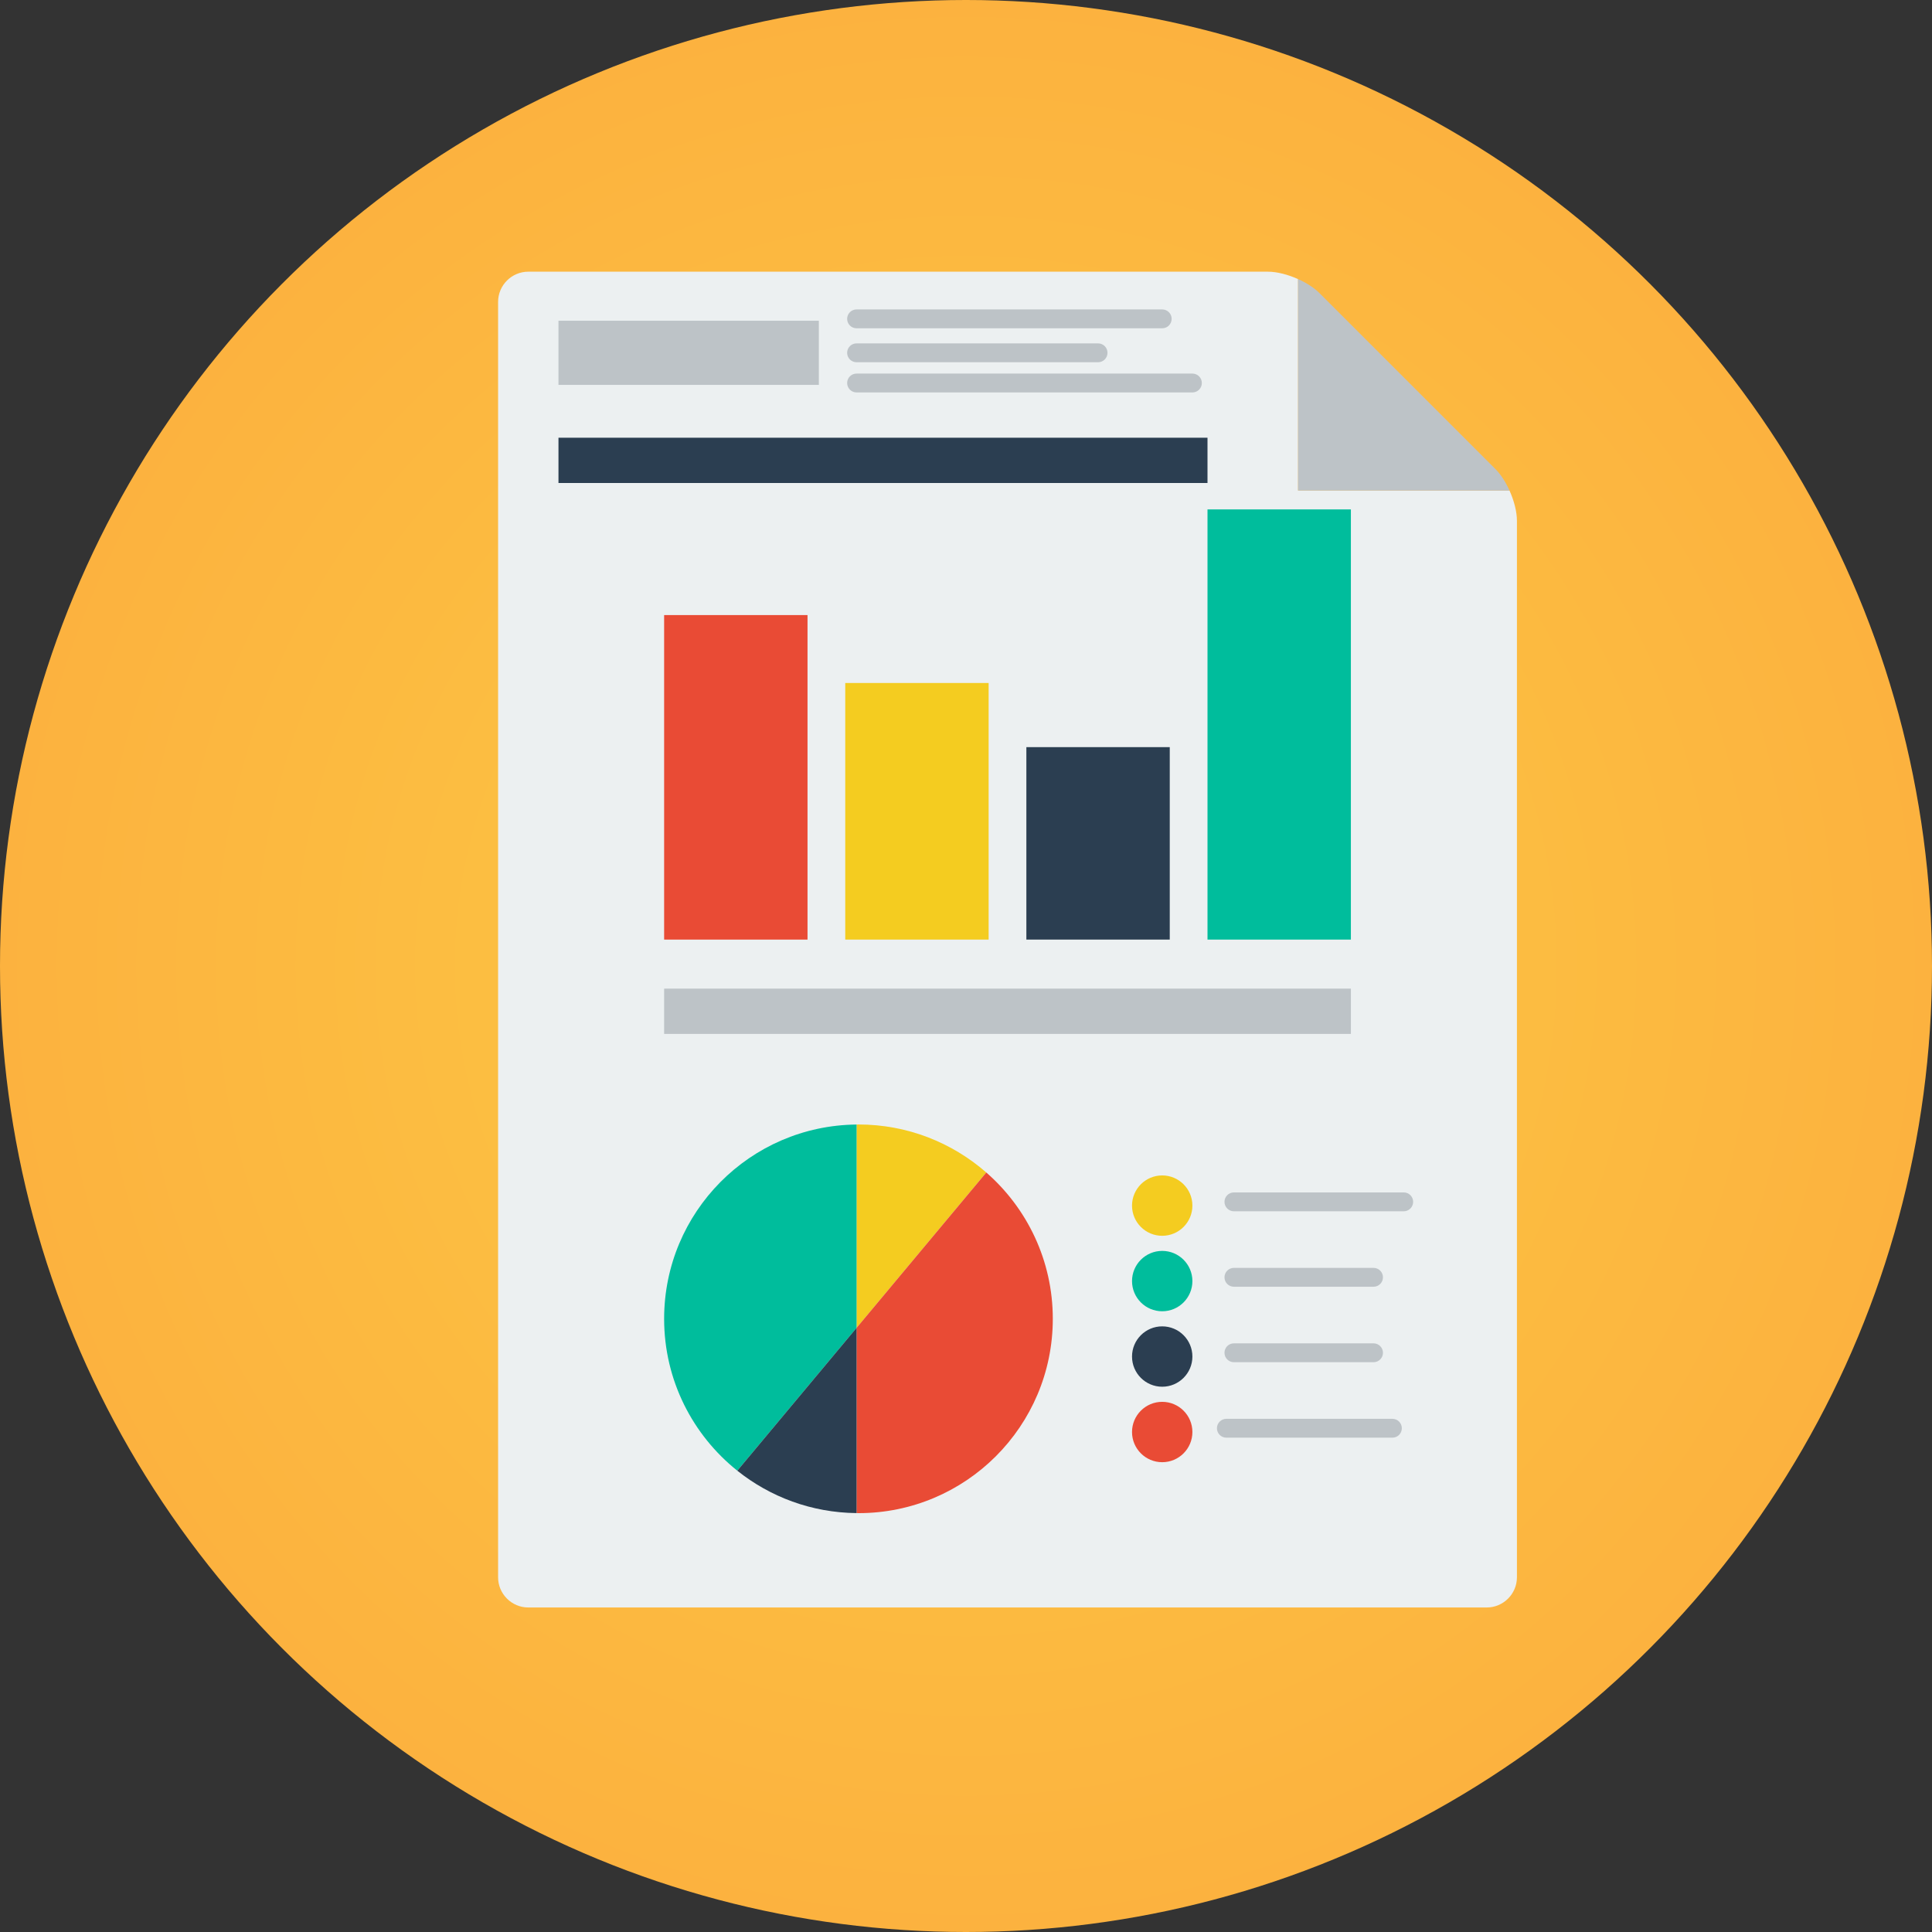 <?xml version="1.0" encoding="UTF-8" standalone="no"?>
<svg width="138px" height="138px" viewBox="0 0 138 138" version="1.1" xmlns="http://www.w3.org/2000/svg" xmlns:xlink="http://www.w3.org/1999/xlink">
    <rect x="0" y="0" width="138" height="138" fill="#333333" stroke="none"/>
    <!-- Generator: Sketch 47.1 (45422) - http://www.bohemiancoding.com/sketch -->
    <title>analytics</title>
    <desc>Created with Sketch.</desc>
    <defs>
        <radialGradient cx="50%" cy="50%" fx="50%" fy="50%" r="50%" id="radialGradient-1">
            <stop stop-color="#FCBE41" offset="50.44%"></stop>
            <stop stop-color="#FCB23F" offset="99.49%"></stop>
        </radialGradient>
    </defs>
    <g id="Maquette" stroke="none" stroke-width="1" fill="none" fill-rule="evenodd">
        <g id="1---Homepage-v.0-2" transform="translate(-797, -993)" fill-rule="nonzero">
            <g id="services" transform="translate(0, 858)">
                <g id="items" transform="translate(145, 132)">
                    <g id="item-copy-2" transform="translate(585, 3)">
                        <g id="analytics" transform="translate(67, 0)">
                            <circle id="Oval" fill="url(#radialGradient-1)" cx="69" cy="69" r="69"></circle>
                            <path d="M92.719,35.039 L92.719,19.935 C92,19.612 91.211,19.406 90.562,19.406 L37.734,19.406 C36.548,19.406 35.578,20.377 35.578,21.562 L35.578,112.664 C35.578,113.85 36.548,114.82 37.734,114.82 L106.195,114.82 C107.381,114.82 108.352,113.85 108.352,112.664 L108.352,37.195 C108.352,36.547 108.146,35.758 107.822,35.039 L92.719,35.039 Z" id="Shape" fill="#ECF0F1"></path>
                            <path d="M107.822,35.039 C107.555,34.443 107.207,33.895 106.827,33.515 L100.535,27.223 L94.241,20.929 C93.861,20.55 93.314,20.202 92.719,19.935 L92.719,35.039 L107.822,35.039 Z" id="Shape" fill="#BDC3C7"></path>
                            <rect id="Rectangle-path" fill="#E94B35" x="47.438" y="43.934" width="10.242" height="23.18"></rect>
                            <rect id="Rectangle-path" fill="#F4CC20" x="60.375" y="48.785" width="10.242" height="18.328"></rect>
                            <rect id="Rectangle-path" fill="#2B3E51" x="73.312" y="53.367" width="10.242" height="13.746"></rect>
                            <rect id="Rectangle-path" fill="#00BD9C" x="86.25" y="36.387" width="10.242" height="30.727"></rect>
                            <rect id="Rectangle-path" fill="#BDC3C7" x="47.438" y="70.617" width="49.055" height="3.234"></rect>
                            <g id="Group" transform="translate(47.438, 80.32)">
                                <path d="M23.011,3.43 C20.57,1.296 17.378,0 13.881,0 C13.836,0 13.791,0.003 13.746,0.004 L13.746,14.527 L23.011,3.43 Z" id="Shape" fill="#F4CC20"></path>
                                <path d="M13.746,0.004 C6.142,0.076 0,6.26 0,13.881 C0,18.273 2.043,22.186 5.227,24.73 L13.746,14.527 L13.746,0.004 Z" id="Shape" fill="#00BD9C"></path>
                                <path d="M23.011,3.43 L13.746,14.527 L13.746,27.758 C13.791,27.759 13.836,27.762 13.881,27.762 C21.547,27.762 27.762,21.547 27.762,13.881 C27.762,9.711 25.921,5.974 23.011,3.43 Z" id="Shape" fill="#E94B35"></path>
                                <path d="M5.227,24.73 C7.567,26.599 10.525,27.727 13.746,27.758 L13.746,14.526 L5.227,24.73 Z" id="Shape" fill="#2B3E51"></path>
                            </g>
                            <g id="Group" transform="translate(80.859, 83.824)">
                                <circle id="Oval" fill="#F4CC20" cx="2.156" cy="2.291" r="2.156"></circle>
                                <circle id="Oval" fill="#00BD9C" cx="2.156" cy="7.682" r="2.156"></circle>
                                <circle id="Oval" fill="#2B3E51" cx="2.156" cy="13.072" r="2.156"></circle>
                                <circle id="Oval" fill="#E94B35" cx="2.156" cy="18.463" r="2.156"></circle>
                            </g>
                            <path d="M100.266,86.52 L88.137,86.52 C87.764,86.52 87.463,86.218 87.463,85.846 C87.463,85.473 87.764,85.172 88.137,85.172 L100.266,85.172 C100.638,85.172 100.939,85.473 100.939,85.846 C100.939,86.218 100.638,86.52 100.266,86.52 Z" id="Shape" fill="#BDC3C7"></path>
                            <path d="M98.109,91.91 L88.137,91.91 C87.764,91.91 87.463,91.609 87.463,91.236 C87.463,90.864 87.764,90.562 88.137,90.562 L98.109,90.562 C98.482,90.562 98.783,90.864 98.783,91.236 C98.783,91.609 98.482,91.91 98.109,91.91 Z" id="Shape" fill="#BDC3C7"></path>
                            <path d="M98.109,97.301 L88.137,97.301 C87.764,97.301 87.463,96.999 87.463,96.627 C87.463,96.255 87.764,95.953 88.137,95.953 L98.109,95.953 C98.482,95.953 98.783,96.255 98.783,96.627 C98.783,96.999 98.482,97.301 98.109,97.301 Z" id="Shape" fill="#BDC3C7"></path>
                            <path d="M99.457,102.691 L87.598,102.691 C87.225,102.691 86.924,102.39 86.924,102.018 C86.924,101.645 87.225,101.344 87.598,101.344 L99.457,101.344 C99.829,101.344 100.131,101.645 100.131,102.018 C100.131,102.39 99.829,102.691 99.457,102.691 Z" id="Shape" fill="#BDC3C7"></path>
                            <rect id="Rectangle-path" fill="#BDC3C7" x="39.891" y="22.91" width="18.598" height="4.582"></rect>
                            <path d="M83.016,23.449 L61.184,23.449 C60.811,23.449 60.51,23.148 60.51,22.775 C60.51,22.403 60.811,22.102 61.184,22.102 L83.016,22.102 C83.388,22.102 83.689,22.403 83.689,22.775 C83.689,23.148 83.388,23.449 83.016,23.449 Z" id="Shape" fill="#BDC3C7"></path>
                            <path d="M78.434,25.875 L61.184,25.875 C60.811,25.875 60.51,25.573 60.51,25.201 C60.51,24.829 60.811,24.527 61.184,24.527 L78.434,24.527 C78.806,24.527 79.107,24.829 79.107,25.201 C79.107,25.573 78.806,25.875 78.434,25.875 Z" id="Shape" fill="#BDC3C7"></path>
                            <path d="M85.172,28.031 L61.184,28.031 C60.811,28.031 60.51,27.73 60.51,27.357 C60.51,26.985 60.811,26.684 61.184,26.684 L85.172,26.684 C85.544,26.684 85.846,26.985 85.846,27.357 C85.846,27.73 85.544,28.031 85.172,28.031 Z" id="Shape" fill="#BDC3C7"></path>
                            <rect id="Rectangle-path" fill="#2B3E51" x="39.891" y="31.266" width="46.359" height="3.234"></rect>
                        </g>
                    </g>
                </g>
            </g>
        </g>
    </g>
</svg>